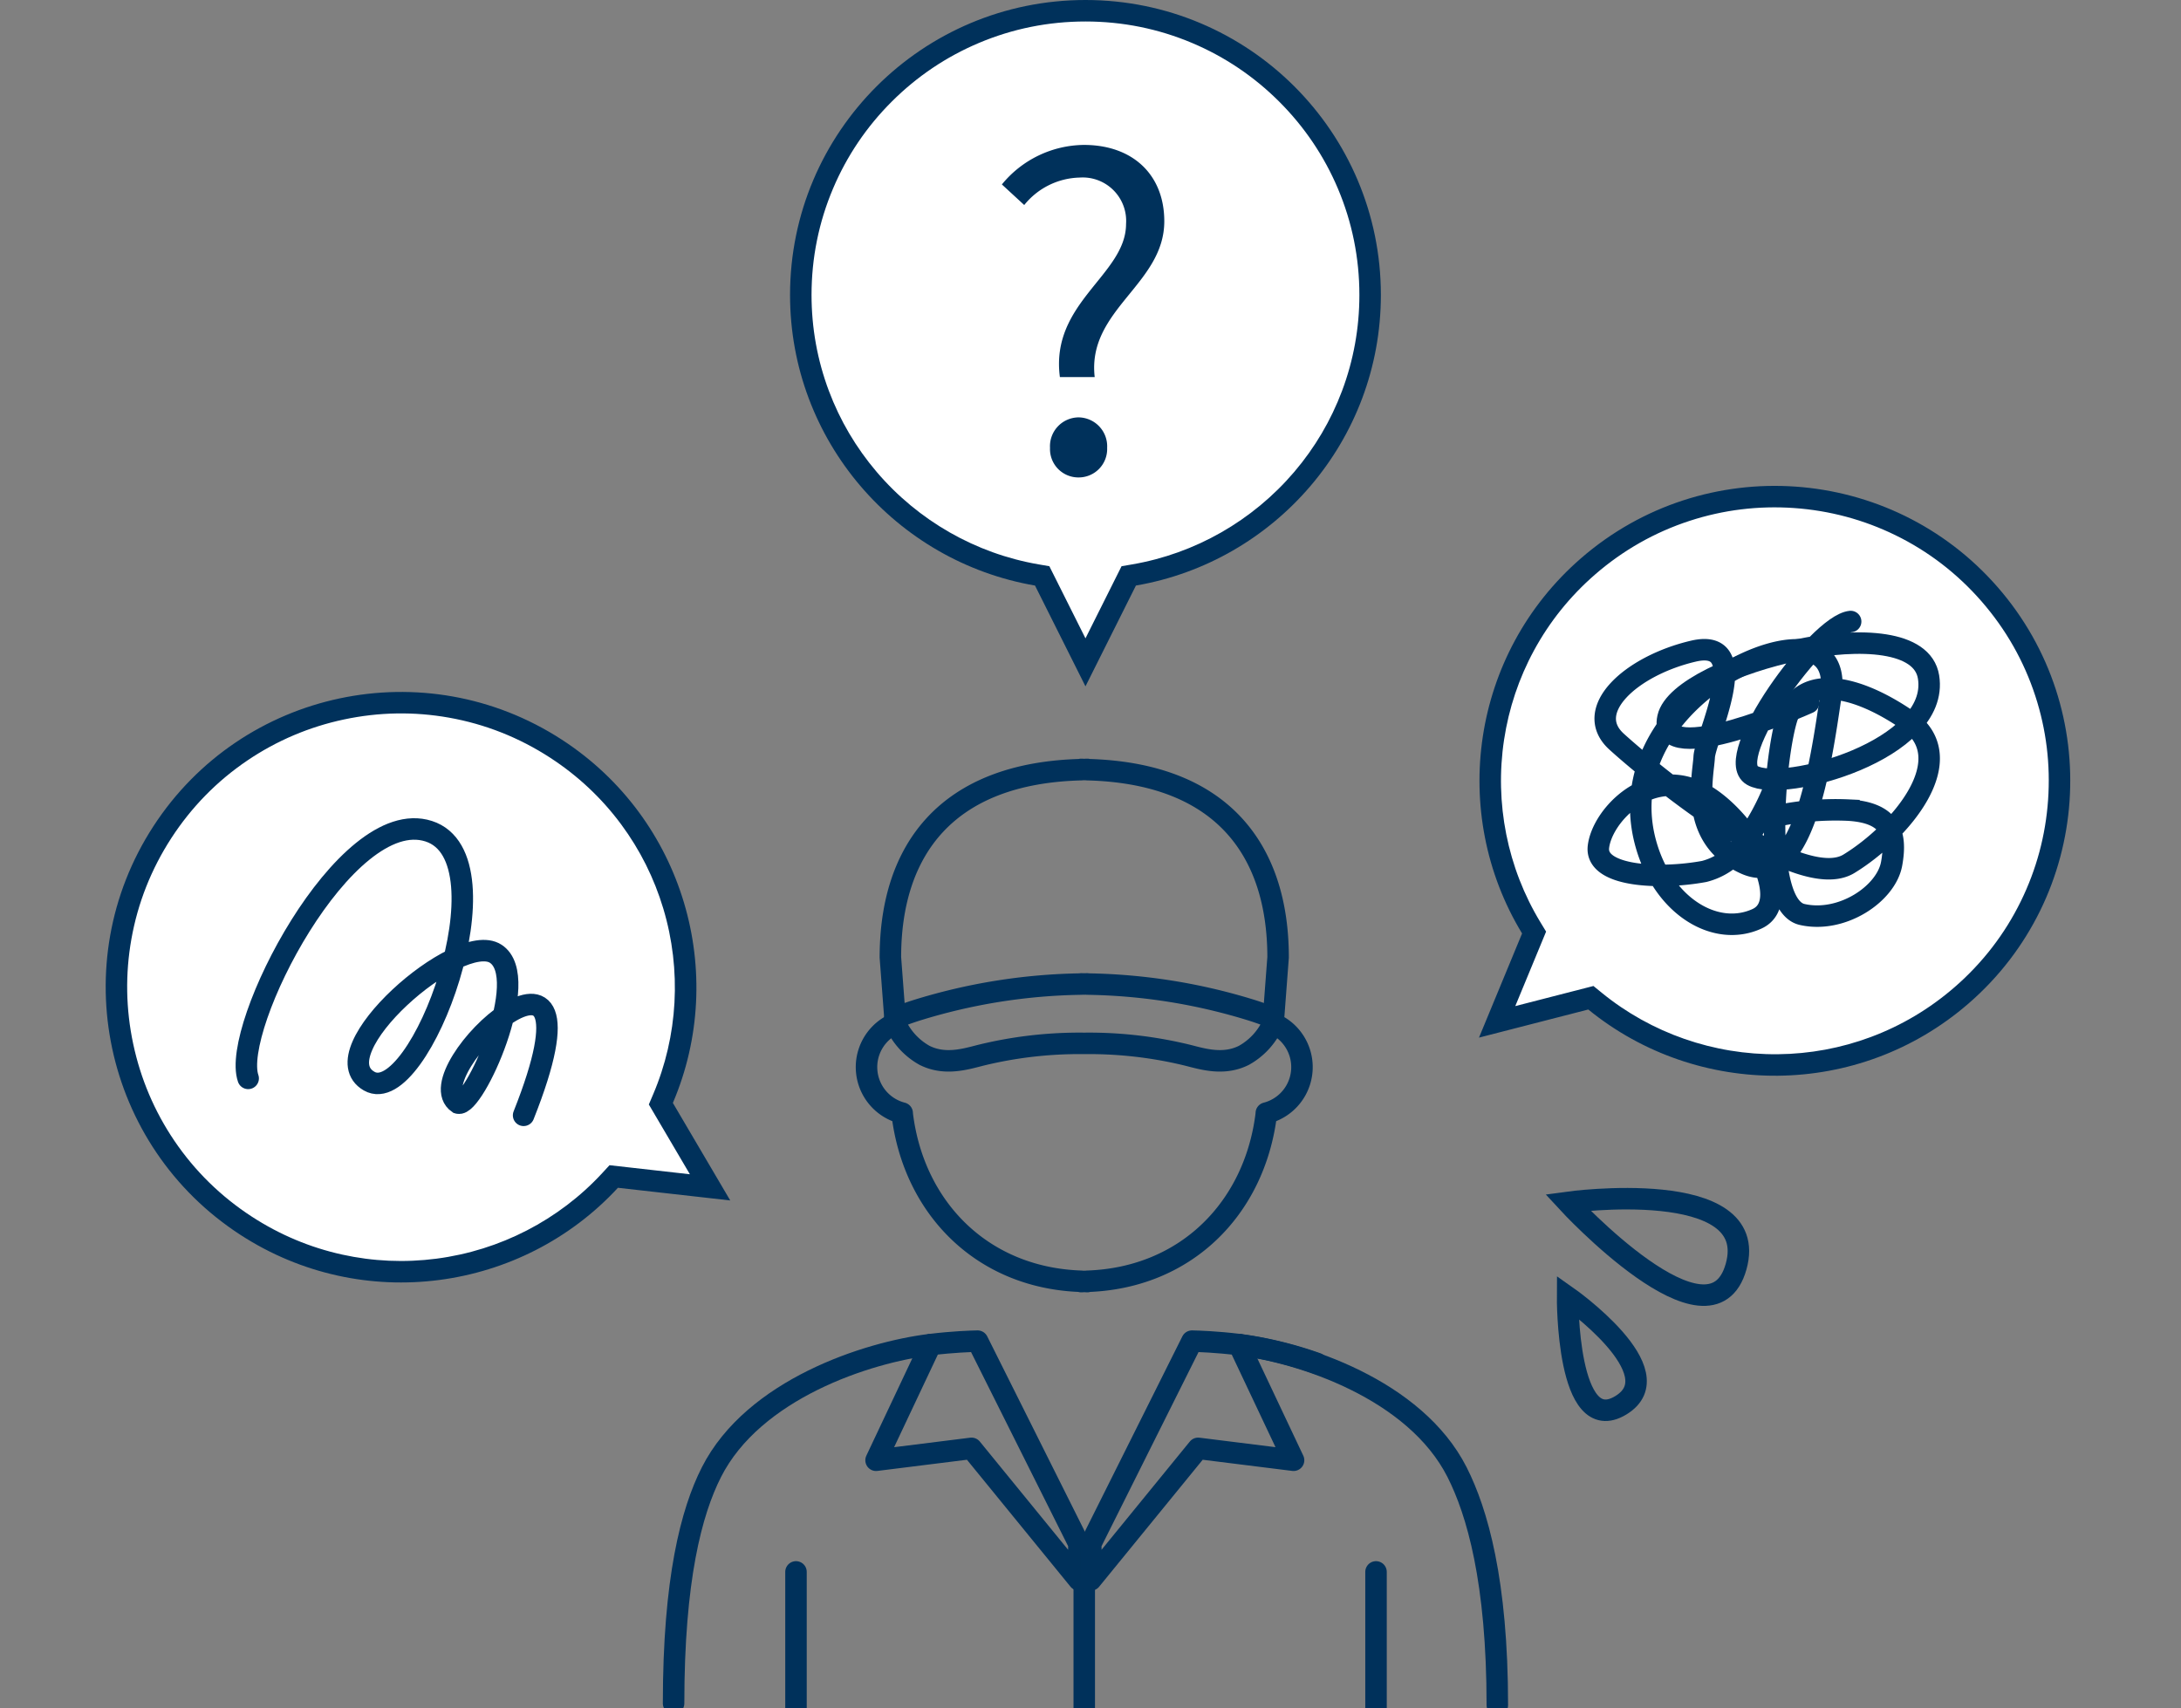 <svg xmlns="http://www.w3.org/2000/svg" xmlns:xlink="http://www.w3.org/1999/xlink" width="203" height="159" viewBox="0 0 203 159">
  <rect x="0" y="0" width="203" height="159" fill="#808080" stroke="none"/>
  <defs>
    <clipPath id="clip-path">
      <rect id="Rectangle_27384" data-name="Rectangle 27384" width="203" height="159" transform="translate(1044 1702)" fill="none" stroke="#707070" stroke-width="1"/>
    </clipPath>
  </defs>
  <g id="Mask_Group_581" data-name="Mask Group 581" transform="translate(-1044 -1702)" clip-path="url(#clip-path)">
    <g id="Group_27590" data-name="Group 27590" transform="translate(-13.654 -10.002)">
      <g id="icon04" transform="translate(1120.349 1783.622)">
        <path id="Path_61" data-name="Path 61" d="M54.842,24.646l.039-.513.427-5.637c0-9.971-5.211-17.16-17.766-17.472V1c-.1,0-.183.011-.278.012S37.082,1,36.987,1v.024c-12.556.312-17.766,7.5-17.766,17.472l.426,5.637.039.513a4.42,4.42,0,0,0,.633,8.347l.012.161c1.088,8.694,7.453,15.194,16.656,15.494v.029c.094,0,.183-.012.278-.014s.183.014.278.014v-.029c9.2-.3,15.566-6.8,16.656-15.494l.012-.161a4.42,4.42,0,0,0,.632-8.347Z" transform="translate(0.958 -1)" fill="none" stroke="#00315b" stroke-linejoin="round" stroke-width="2"/>
        <path id="Path_62" data-name="Path 62" d="M52.693,21.495a54.064,54.064,0,0,0-15.414-2.471v-.014c-.091,0-.187.006-.278.007s-.188-.006-.278-.007v.014a54.071,54.071,0,0,0-15.415,2.471c-.67.216-1.3.447-1.924.68l.039.513a6.356,6.356,0,0,0,2.7,2.964c1.887.956,3.81.364,5.235,0A38.632,38.632,0,0,1,37,24.545a38.622,38.622,0,0,1,9.639,1.107c1.426.364,3.349.956,5.235,0a6.35,6.35,0,0,0,2.7-2.964l.039-.513C53.995,21.942,53.363,21.711,52.693,21.495Z" transform="translate(1.222 0.958)" fill="none" stroke="#00315b" stroke-linejoin="round" stroke-width="2"/>
        <line id="Line_20" data-name="Line 20" y2="12.68" transform="translate(11.393 74.701)" fill="none" stroke="#00315b" stroke-linecap="round" stroke-linejoin="round" stroke-width="2"/>
        <line id="Line_164" data-name="Line 164" y2="12.68" transform="translate(65.38 74.701)" fill="none" stroke="#00315b" stroke-linecap="round" stroke-linejoin="round" stroke-width="2"/>
        <path id="Path_63" data-name="Path 63" d="M22.378,49.288Z" transform="translate(1.552 4.252)" fill="none" stroke="#00315b" stroke-linejoin="round" stroke-width="2"/>
        <path id="Path_64" data-name="Path 64" d="M24.738,49.288C18.827,50,8.244,53.445,4.331,61.165,2.459,64.859.808,71.134.808,82.687" transform="translate(-0.808 4.252)" fill="none" stroke="#00315b" stroke-linecap="round" stroke-linejoin="round" stroke-width="2"/>
        <path id="Path_14599" data-name="Path 14599" d="M1,49.288C6.911,50,17.494,53.445,21.407,61.165c1.872,3.694,3.748,10.133,3.748,21.686" transform="translate(51.516 4.252)" fill="none" stroke="#00315b" stroke-linecap="round" stroke-linejoin="round" stroke-width="2"/>
        <path id="Path_65" data-name="Path 65" d="M22.884,49.319,17.8,60.088l8.883-1.109,9.993,12.25V67.849Q31.962,58.424,27.251,49C26.616,49.013,25,49.063,22.884,49.319Z" transform="translate(1.046 4.221)" fill="none" stroke="#00315b" stroke-linejoin="round" stroke-width="2"/>
        <line id="Line_24" data-name="Line 24" y2="13.095" transform="translate(38.223 74.285)" fill="none" stroke="#00315b" stroke-linecap="round" stroke-linejoin="round" stroke-width="2"/>
        <path id="Path_70" data-name="Path 70" d="M1,49.288a35.576,35.576,0,0,1,7.264,1.758" transform="translate(51.619 4.252)" fill="none" stroke="#00315b" stroke-linecap="round" stroke-linejoin="round" stroke-width="2"/>
        <path id="Path_71" data-name="Path 71" d="M31.585,49.319l5.088,10.768L27.79,58.979,17.8,71.228V67.849Q22.506,58.424,27.218,49C27.853,49.013,29.465,49.063,31.585,49.319Z" transform="translate(21.033 4.221)" fill="none" stroke="#00315b" stroke-linejoin="round" stroke-width="2"/>
      </g>
      <g id="Group_27591" data-name="Group 27591" transform="translate(1045.641 1780.914) rotate(-20)">
        <g id="Union_21" data-name="Union 21" transform="matrix(0.799, -0.602, 0.602, 0.799, 0.016, 33.052)" fill="#fff">
          <path d="M 27.51 61.734 L 23.702 54.12 L 23.475 53.667 L 22.976 53.581 C 16.897 52.542 11.333 49.366 7.311 44.64 C 5.315 42.296 3.757 39.652 2.681 36.782 C 1.567 33.812 1.003 30.682 1.003 27.48 C 1.003 23.904 1.702 20.436 3.082 17.172 C 4.415 14.019 6.324 11.187 8.754 8.754 C 11.185 6.322 14.016 4.412 17.167 3.079 C 20.429 1.698 23.895 0.998 27.468 0.998 C 31.041 0.998 34.507 1.698 37.769 3.079 C 40.92 4.412 43.751 6.322 46.182 8.754 C 48.612 11.187 50.521 14.019 51.854 17.172 C 53.234 20.436 53.933 23.904 53.933 27.48 C 53.933 30.675 53.371 33.798 52.262 36.763 C 51.19 39.627 49.639 42.267 47.651 44.61 C 43.645 49.33 38.102 52.511 32.041 53.567 L 31.544 53.654 L 31.318 54.106 L 27.51 61.734 Z" stroke="none"/>
          <path d="M 27.509 59.497 L 30.874 52.756 L 31.869 52.582 C 37.7 51.566 43.034 48.505 46.888 43.963 C 48.801 41.709 50.294 39.168 51.325 36.413 C 52.392 33.56 52.933 30.555 52.933 27.48 C 52.933 24.039 52.26 20.702 50.933 17.561 C 49.65 14.527 47.814 11.802 45.474 9.461 C 43.135 7.12 40.411 5.283 37.379 4 C 34.241 2.672 30.907 1.998 27.468 1.998 C 24.029 1.998 20.695 2.672 17.557 4 C 14.525 5.283 11.801 7.12 9.462 9.461 C 7.122 11.802 5.286 14.527 4.003 17.561 C 2.676 20.702 2.003 24.039 2.003 27.48 C 2.003 30.562 2.546 33.573 3.618 36.431 C 4.653 39.192 6.152 41.736 8.072 43.992 C 11.943 48.54 17.296 51.595 23.144 52.596 L 24.143 52.766 L 27.509 59.497 M 27.511 63.971 L 22.807 54.567 C 9.858 52.352 0.003 41.068 0.003 27.48 C 0.003 12.302 12.299 -0.002 27.468 -0.002 C 42.637 -0.002 54.933 12.302 54.933 27.48 C 54.933 41.038 45.12 52.303 32.213 54.553 L 27.511 63.971 Z" stroke="none" fill="#00315b"/>
        </g>
        <path id="Path_14600" data-name="Path 14600" d="M22.922,28.854c14.994-16.823-8.269-7.26-5.333-3.151,1.213.89,10.5-8.587,8.038-11.869S7.016,16.8,10.5,20.943,30.134,6,23.665.979.081,11.879.008,16.855" transform="translate(22.223 24.726)" fill="none" stroke="#00315b" stroke-linecap="round" stroke-width="2"/>
      </g>
      <g id="Group_27592" data-name="Group 27592" transform="translate(1177.275 1745.952)">
        <g id="Union_22" data-name="Union 22" transform="translate(36.077 83.356) rotate(-131)" fill="#fff">
          <path d="M 27.406 62.923 C 23.834 62.922 20.37 62.223 17.111 60.844 C 13.962 59.511 11.135 57.604 8.707 55.174 C 6.279 52.744 4.374 49.915 3.044 46.764 C 1.668 43.503 0.971 40.038 0.974 36.465 C 0.976 33.267 1.542 30.141 2.657 27.173 C 3.734 24.305 5.291 21.662 7.287 19.317 C 11.308 14.591 16.868 11.41 22.943 10.359 L 23.441 10.273 L 23.667 9.821 L 27.471 2.217 L 31.263 9.814 L 31.489 10.267 L 31.989 10.353 C 38.062 11.394 43.617 14.567 47.631 19.287 C 49.622 21.629 51.176 24.269 52.249 27.134 C 53.359 30.1 53.921 33.226 53.918 36.424 C 53.916 39.998 53.213 43.466 51.831 46.731 C 50.495 49.885 48.584 52.719 46.15 55.153 C 43.717 57.587 40.884 59.498 37.73 60.834 C 34.466 62.217 30.999 62.92 27.425 62.923 L 27.406 62.923 Z" stroke="none"/>
          <path d="M 27.47 4.454 L 24.109 11.172 L 23.113 11.344 C 17.268 12.355 11.918 15.417 8.048 19.966 C 6.128 22.222 4.629 24.765 3.593 27.524 C 2.521 30.38 1.976 33.388 1.974 36.466 C 1.971 39.904 2.641 43.238 3.966 46.375 C 5.245 49.407 7.078 52.129 9.415 54.467 C 11.751 56.806 14.471 58.641 17.501 59.923 C 20.636 61.25 23.969 61.923 27.406 61.923 L 27.425 61.923 C 30.864 61.92 34.2 61.244 37.34 59.914 C 40.375 58.628 43.101 56.788 45.443 54.446 C 47.785 52.103 49.625 49.376 50.91 46.341 C 52.24 43.2 52.916 39.863 52.918 36.423 C 52.921 33.345 52.38 30.338 51.312 27.485 C 50.28 24.728 48.785 22.188 46.869 19.935 C 43.006 15.393 37.662 12.34 31.82 11.338 L 30.821 11.167 L 27.47 4.454 M 27.472 -0.02 L 32.158 9.367 C 45.093 11.586 54.928 22.854 54.918 36.424 C 54.907 51.599 42.597 63.911 27.426 63.923 C 12.254 63.934 -0.038 51.639 -0.026 36.464 C -0.017 22.894 9.835 11.612 22.772 9.374 L 27.472 -0.02 Z" stroke="none" fill="#00315b"/>
        </g>
        <g id="Group_27590-2" data-name="Group 27590" transform="translate(29.144 23.904)">
          <path id="Path_14602" data-name="Path 14602" d="M11041.567-21242.893a22.784,22.784,0,0,1-3.239,5.912,6.175,6.175,0,0,1-3.474,2.35c-4.138.762-10.171.5-9.843-2.295s4.315-7.049,8.834-5.34,9.69,10.314,5.926,12.041-8.562-1.031-10.266-6.7.648-10.916,5.349-14.7,12.765-6.035,11.8.566-2.624,18.121-7.973,15.711-3.913-8.184-3.826-9.941,4.79-11.207-1.009-9.848-10.346,5.508-7.148,8.42,16.91,14.256,21.632,11.369,10.687-9.809,5.387-13.42-10.021-4.045-11.207,0-2.235,17.291,1.453,18.139,7.827-1.9,8.337-4.719-.114-4.74-3.97-4.99a26.632,26.632,0,0,0-7.51.717" transform="translate(-11024.999 21257.896)" fill="none" stroke="#00315b" stroke-width="2"/>
          <path id="Path_14603" data-name="Path 14603" d="M11119.5-21204.924s-14.181,6.371-13.085,1.387,23.161-10.6,24.254-3.787-13.555,10.8-16.4,9.164,6.124-14.016,9.15-14.328" transform="translate(-11099.932 21212.488)" fill="none" stroke="#00315b" stroke-linecap="round" stroke-width="2"/>
        </g>
      </g>
      <g id="Group_27593" data-name="Group 27593" transform="translate(1131.189 1712.002)">
        <g id="Union_20" data-name="Union 20" transform="translate(0 0)" fill="#fff">
          <path d="M 27.497 61.654 L 23.694 54.058 L 23.468 53.606 L 22.969 53.52 C 16.89 52.475 11.327 49.3 7.306 44.581 C 5.311 42.24 3.754 39.601 2.678 36.737 C 1.565 33.772 1 30.649 1 27.454 C 1 23.883 1.7 20.419 3.082 17.158 C 4.416 14.008 6.327 11.179 8.761 8.749 C 11.194 6.319 14.028 4.411 17.183 3.079 C 20.449 1.699 23.92 1 27.497 1 C 31.074 1 34.544 1.699 37.81 3.079 C 40.965 4.411 43.798 6.319 46.232 8.749 C 48.666 11.179 50.576 14.008 51.91 17.158 C 53.292 20.419 53.992 23.883 53.992 27.454 C 53.992 30.649 53.428 33.772 52.314 36.737 C 51.239 39.601 49.681 42.24 47.686 44.581 C 43.665 49.3 38.102 52.475 32.023 53.52 L 31.524 53.606 L 31.298 54.058 L 27.497 61.654 Z" stroke="none"/>
          <path d="M 27.497 59.42 L 30.856 52.706 L 31.853 52.535 C 37.703 51.529 43.056 48.474 46.925 43.933 C 48.845 41.68 50.343 39.14 51.378 36.385 C 52.449 33.534 52.992 30.529 52.992 27.454 C 52.992 24.017 52.318 20.685 50.99 17.548 C 49.706 14.517 47.867 11.795 45.525 9.457 C 43.183 7.118 40.456 5.282 37.421 4 C 34.278 2.673 30.94 2 27.497 2 C 24.054 2 20.715 2.673 17.572 4 C 14.536 5.282 11.809 7.118 9.467 9.457 C 7.125 11.795 5.286 14.517 4.003 17.548 C 2.674 20.685 2 24.017 2 27.454 C 2 30.529 2.543 33.534 3.614 36.385 C 4.649 39.14 6.147 41.68 8.067 43.933 C 11.937 48.474 17.289 51.529 23.139 52.535 L 24.135 52.706 L 27.497 59.42 M 27.497 63.889 L 22.8 54.506 C 9.853 52.279 3.749999905267032e-06 41.014 3.749999905267032e-06 27.454 C 3.749999905267032e-06 12.292 12.312 5.883178801013855e-06 27.497 5.883178801013855e-06 C 42.681 5.883178801013855e-06 54.992 12.292 54.992 27.454 C 54.992 41.014 45.14 52.279 32.192 54.506 L 27.497 63.889 Z" stroke="none" fill="#00315b"/>
        </g>
        <path id="Path_14607" data-name="Path 14607" d="M7.119-8.877h3.239c-.72-6.269,6.478-8.625,6.478-14.5,0-4.353-2.959-7.108-7.478-7.108A9.989,9.989,0,0,0,1.72-26.806L3.8-24.89a6.824,6.824,0,0,1,5.159-2.556,4.045,4.045,0,0,1,4.319,4.313C13.277-18.381,6.2-15.825,7.119-8.877ZM8.838.467a2.647,2.647,0,0,0,2.679-2.755A2.693,2.693,0,0,0,8.838-5.123,2.685,2.685,0,0,0,6.2-2.288,2.639,2.639,0,0,0,8.838.467Z" transform="translate(17.997 43.975)" fill="#00315b"/>
      </g>
      <g id="Group_27594" data-name="Group 27594" transform="translate(1199.604 1823.583)">
        <path id="Path_14605" data-name="Path 14605" d="M10921.295-21191.578s18.046-2.492,15.678,5.975S10921.295-21191.578,10921.295-21191.578Z" transform="translate(-10917.332 21191.92)" fill="none" stroke="#00315b" stroke-width="2"/>
        <path id="Path_14606" data-name="Path 14606" d="M10.646,5.789s-12.1,1.681-10.5-4S10.646,5.789,10.646,5.789Z" transform="translate(7.795 20.64) rotate(-137)" fill="none" stroke="#00315b" stroke-width="2"/>
      </g>
    </g>
  </g>
</svg>
